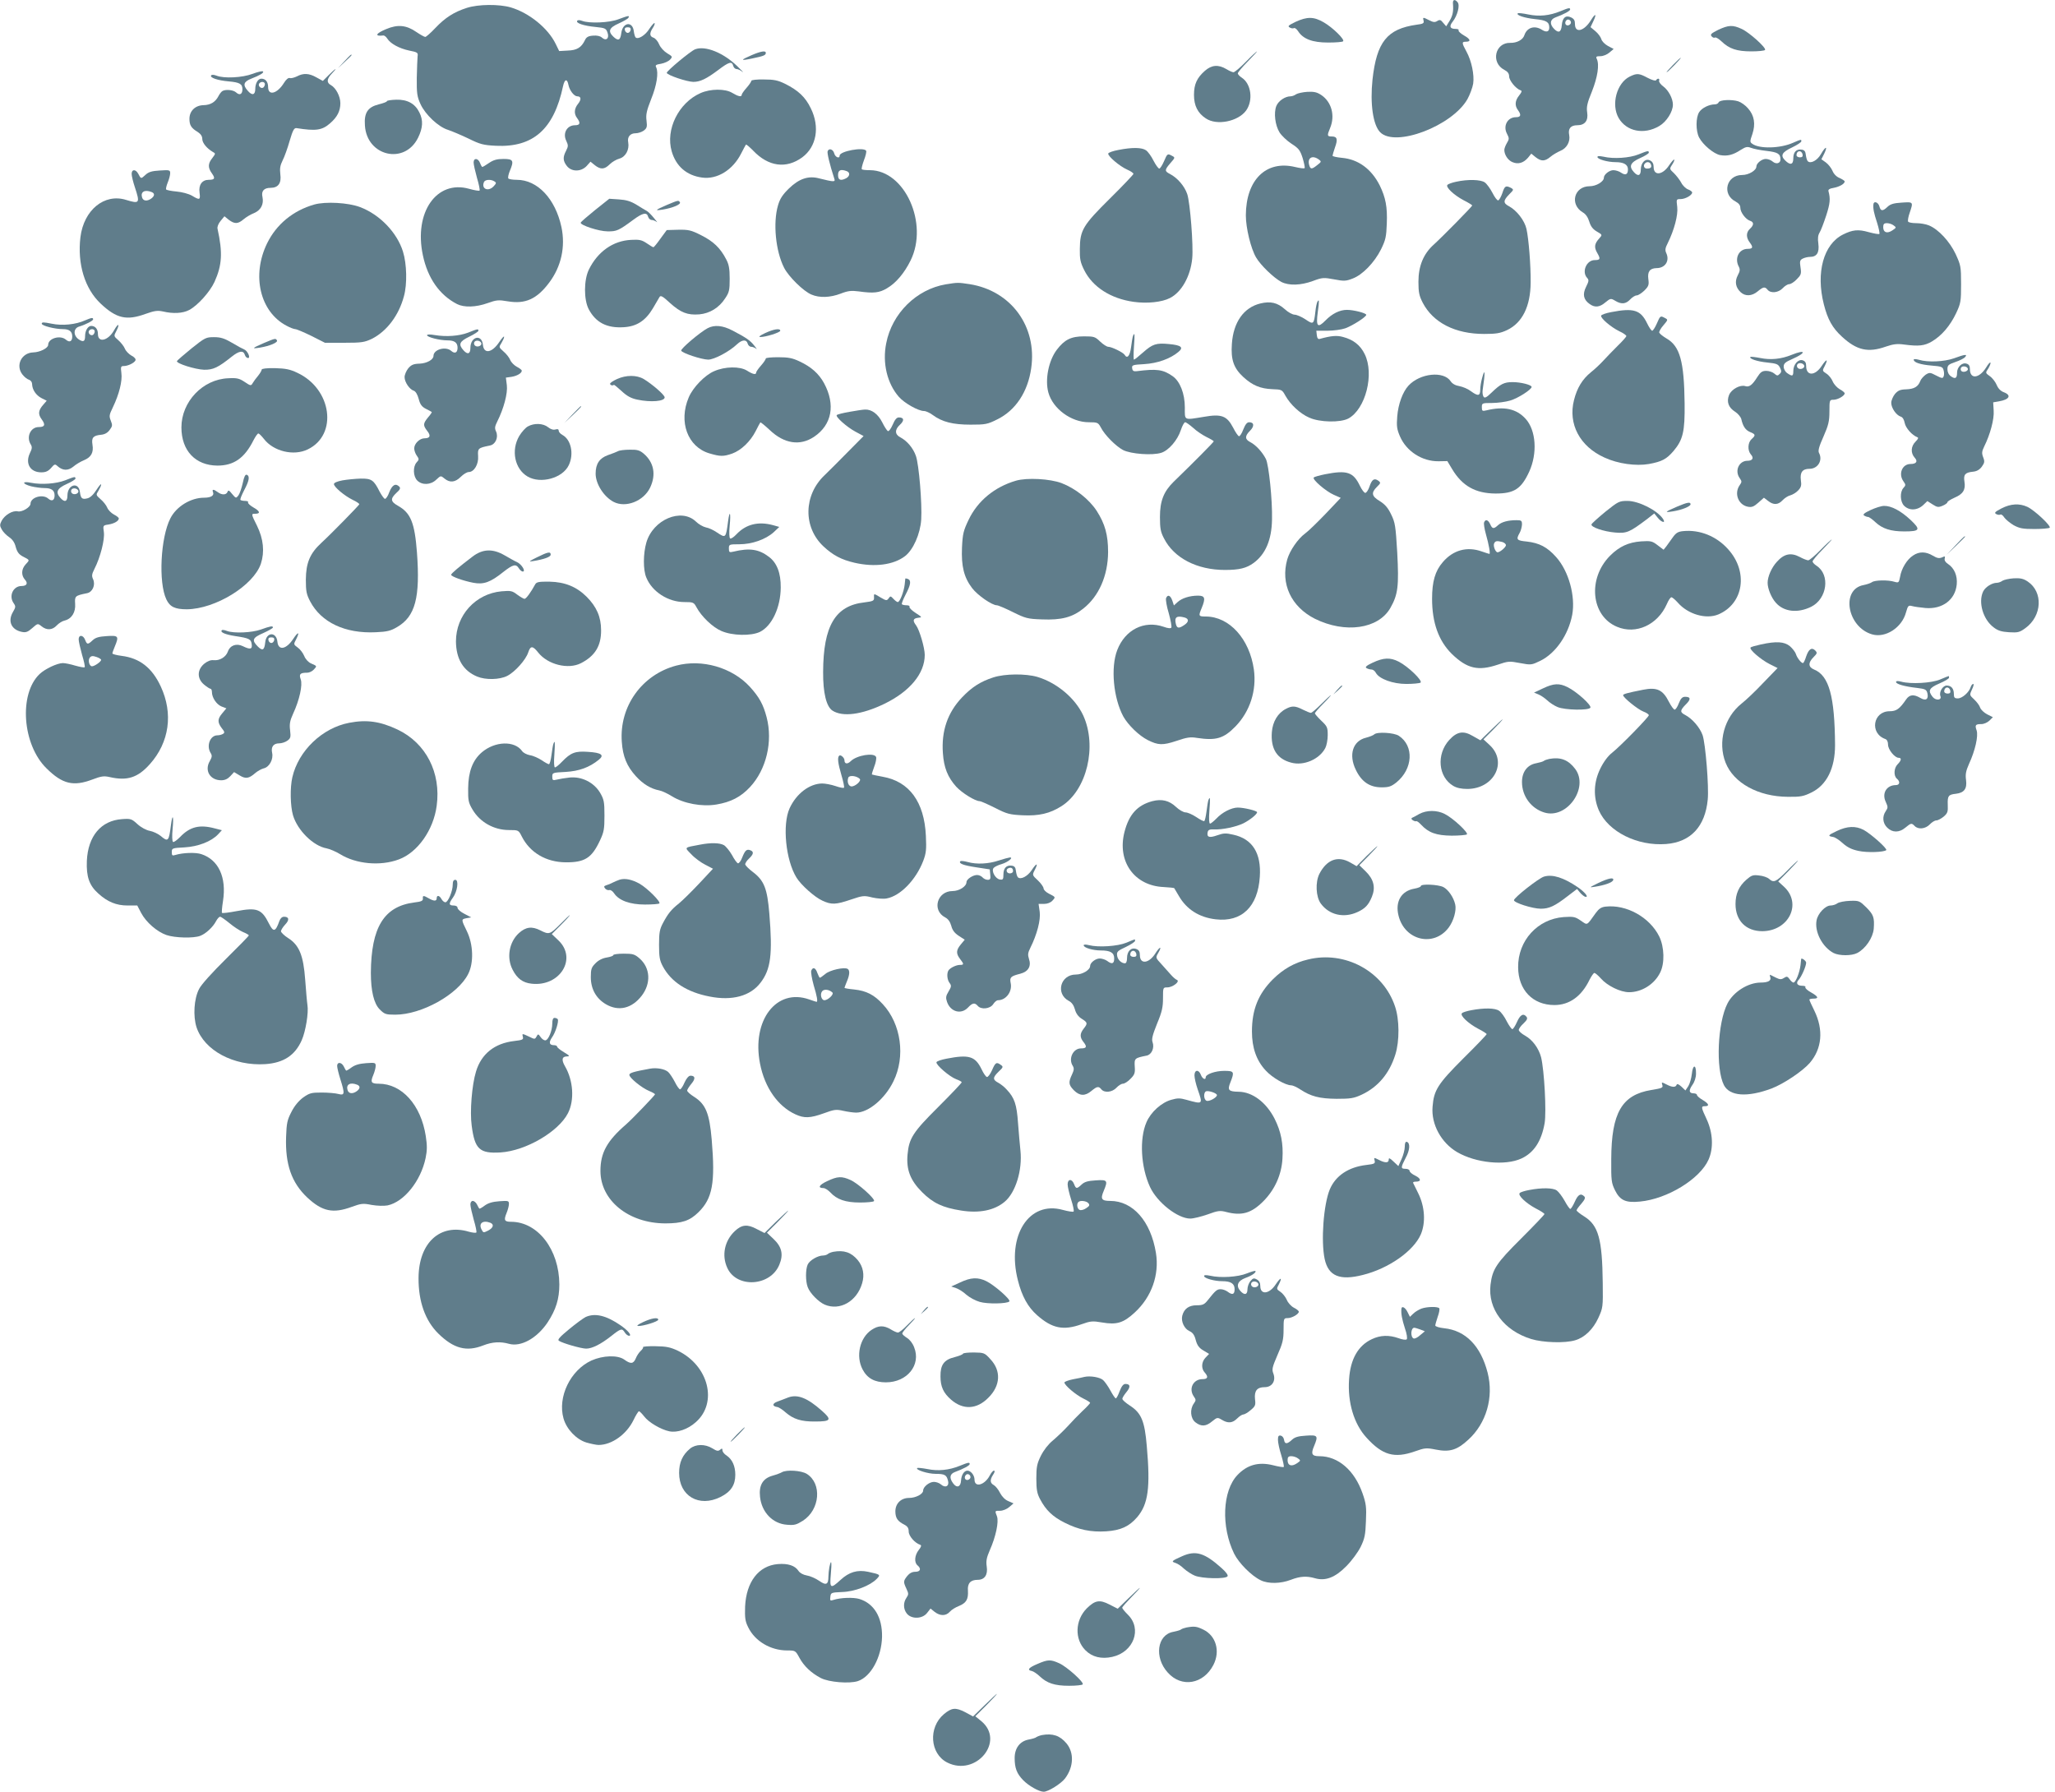 <?xml version="1.0" standalone="no"?>
<!DOCTYPE svg PUBLIC "-//W3C//DTD SVG 20010904//EN"
 "http://www.w3.org/TR/2001/REC-SVG-20010904/DTD/svg10.dtd">
<svg version="1.0" xmlns="http://www.w3.org/2000/svg"
 width="1280pt" height="1116pt" viewBox="0 0 1280 1116"
 preserveAspectRatio="xMidYMid meet">
<g transform="translate(0,1116) scale(0.1,-0.1)"
fill="#607d8b" stroke="none">
<path d="M9050 11138 c4 -49 -1 -74 -21 -108 l-21 -34 -19 22 c-15 19 -21 21
-37 11 -14 -9 -25 -8 -50 5 -39 20 -41 20 -35 -3 4 -16 -3 -20 -44 -25 -183
-26 -248 -107 -274 -341 -16 -151 3 -284 48 -329 95 -95 447 39 543 206 16 29
32 73 36 97 8 54 -10 142 -42 200 -29 53 -30 61 -5 61 35 0 31 16 -10 39 -21
12 -37 27 -34 32 4 5 -5 9 -19 9 -35 0 -41 16 -17 46 29 37 46 101 30 120 -17
21 -31 17 -29 -8z"/>
<path d="M2908 11111 c-81 -26 -135 -61 -196 -125 -29 -31 -58 -56 -63 -56 -6
0 -31 14 -56 31 -62 43 -116 48 -187 18 -66 -27 -75 -47 -19 -40 7 1 18 -8 25
-19 20 -32 75 -62 137 -75 51 -10 56 -13 52 -36 -1 -13 -4 -73 -5 -134 -1 -96
2 -117 23 -163 30 -66 112 -143 172 -161 24 -8 81 -32 127 -54 73 -36 92 -41
171 -45 232 -11 361 103 418 371 10 46 26 49 34 7 7 -34 35 -70 55 -70 24 0
26 -20 5 -46 -25 -31 -27 -63 -6 -90 22 -30 18 -44 -13 -44 -51 0 -78 -50 -55
-97 13 -28 13 -34 -1 -62 -21 -40 -20 -63 5 -95 29 -37 88 -37 123 0 l24 27
27 -22 c36 -28 60 -27 92 5 15 15 42 31 61 36 39 11 63 56 55 101 -7 34 12 57
46 57 15 0 37 7 50 16 20 15 23 23 18 63 -5 37 1 63 29 134 35 86 47 165 31
198 -7 13 -1 17 31 22 21 4 46 15 56 26 16 18 15 19 -18 39 -20 12 -42 36 -50
55 -8 20 -24 38 -35 42 -25 8 -27 27 -5 61 9 13 14 27 11 30 -3 3 -17 -13 -32
-35 -25 -41 -71 -69 -86 -54 -4 4 -9 21 -11 37 -7 66 -69 58 -78 -9 -6 -46
-18 -52 -48 -25 -37 35 -29 57 32 84 29 13 57 29 60 35 10 16 -1 14 -62 -9
-57 -22 -181 -27 -226 -10 -16 6 -27 6 -31 0 -9 -14 41 -31 115 -38 59 -6 65
-9 74 -35 13 -36 -9 -55 -35 -31 -11 10 -31 14 -55 12 -30 -2 -42 -9 -51 -29
-22 -45 -49 -62 -107 -64 l-53 -3 -22 45 c-48 98 -165 193 -280 227 -73 21
-201 20 -273 -3z m1020 -138 c-2 -10 -10 -18 -18 -18 -8 0 -16 8 -18 18 -2 12
3 17 18 17 15 0 20 -5 18 -17z"/>
<path d="M9719 11090 c-69 -28 -132 -34 -200 -20 -33 7 -62 10 -65 7 -12 -11
40 -29 107 -36 71 -7 89 -18 89 -53 0 -26 -18 -31 -45 -14 -46 30 -94 15 -110
-33 -9 -29 -47 -49 -88 -48 -95 3 -123 -124 -37 -168 21 -11 30 -23 30 -41 0
-25 41 -76 70 -86 11 -3 10 -10 -8 -33 -26 -32 -28 -63 -7 -91 22 -30 18 -44
-13 -44 -52 0 -81 -54 -56 -102 15 -29 15 -34 0 -59 -9 -15 -16 -34 -16 -43 0
-30 23 -65 51 -76 35 -15 68 -5 96 27 l21 26 27 -22 c35 -27 57 -27 92 2 15
13 43 29 61 37 41 16 64 58 56 99 -8 40 9 61 51 61 47 0 69 29 61 80 -5 34 0
58 30 131 35 89 47 166 30 202 -7 14 -3 17 22 17 18 0 42 10 57 23 l26 22 -36
19 c-20 11 -38 30 -41 43 -4 13 -20 35 -37 49 l-30 25 17 36 c23 48 14 53 -14
8 -43 -70 -100 -84 -100 -25 0 23 -6 33 -25 42 -33 15 -53 -2 -57 -49 -4 -44
-20 -51 -47 -24 -30 30 -27 59 6 72 54 20 93 41 93 50 0 12 -8 11 -61 -11z
m66 -71 c0 -7 -8 -15 -17 -17 -18 -3 -25 18 -11 32 10 10 28 1 28 -15z"/>
<path d="M8070 11024 c-45 -22 -51 -27 -37 -35 9 -6 21 -7 27 -4 5 3 17 -6 26
-20 31 -48 89 -70 186 -70 47 0 90 3 94 8 11 11 -64 85 -121 118 -62 36 -103
36 -175 3z"/>
<path d="M10702 10974 c-43 -21 -51 -29 -41 -40 6 -8 16 -11 21 -8 5 4 24 -8
41 -24 48 -46 95 -62 186 -62 44 0 82 4 85 9 9 13 -99 110 -146 131 -56 26
-82 24 -146 -6z"/>
<path d="M4330 10853 c-29 -11 -180 -137 -177 -147 5 -15 125 -55 165 -56 43
0 81 18 157 75 66 50 84 55 92 25 3 -11 12 -20 21 -20 8 0 25 -8 36 -17 12 -9
-3 7 -32 35 -87 84 -199 129 -262 105z"/>
<path d="M4683 10817 c-74 -32 -73 -37 3 -21 72 15 84 20 84 35 0 15 -31 10
-87 -14z"/>
<path d="M7760 10775 c-35 -36 -70 -65 -77 -65 -7 0 -27 9 -45 20 -49 29 -91
26 -133 -11 -50 -44 -68 -84 -68 -150 0 -67 23 -113 73 -146 68 -47 202 -20
252 49 45 64 31 166 -27 204 -14 9 -25 21 -25 27 0 6 28 40 62 74 34 35 60 63
57 63 -2 0 -34 -29 -69 -65z"/>
<path d="M2145 10778 l-40 -43 43 40 c23 21 42 40 42 42 0 8 -9 0 -45 -39z"/>
<path d="M10420 10755 c-24 -25 -42 -45 -39 -45 3 0 25 20 49 45 24 25 42 45
39 45 -3 0 -25 -20 -49 -45z"/>
<path d="M2048 10693 l-37 -37 -40 22 c-46 26 -81 28 -122 6 -17 -8 -37 -13
-44 -10 -9 3 -23 -9 -36 -30 -42 -68 -99 -83 -99 -26 0 32 -16 52 -42 52 -21
0 -38 -29 -38 -64 0 -38 -20 -43 -47 -11 -32 36 -26 56 22 75 54 21 81 37 73
45 -4 4 -33 -3 -65 -15 -64 -24 -178 -30 -225 -11 -17 6 -29 7 -33 1 -9 -14
41 -31 110 -37 68 -6 85 -16 85 -49 0 -31 -17 -40 -39 -20 -18 17 -68 21 -87
8 -6 -4 -17 -18 -24 -32 -19 -36 -49 -54 -92 -55 -52 -1 -88 -36 -88 -85 0
-40 11 -58 53 -83 18 -12 27 -26 27 -43 0 -24 28 -58 65 -80 19 -10 18 -11 -3
-39 -27 -34 -28 -59 -2 -95 22 -31 18 -40 -20 -40 -41 0 -64 -31 -57 -80 6
-46 1 -48 -47 -19 -21 12 -62 23 -96 26 -33 3 -63 9 -65 13 -3 4 2 24 10 44 8
19 15 45 15 57 0 20 -4 21 -65 17 -50 -3 -70 -9 -90 -28 -27 -25 -27 -25 -44
8 -16 29 -41 29 -41 -1 0 -13 9 -50 20 -83 33 -100 30 -105 -55 -79 -135 42
-263 -63 -284 -232 -20 -166 27 -322 127 -415 98 -92 161 -106 279 -63 56 20
75 22 108 15 63 -15 123 -12 163 9 52 27 129 112 158 175 47 104 52 181 19
331 -3 12 5 32 19 49 l24 29 27 -22 c36 -27 57 -27 92 3 15 13 45 31 66 39 42
18 61 55 52 99 -9 38 9 58 50 58 48 0 69 29 61 85 -4 35 -1 55 14 85 11 21 31
76 44 122 20 68 28 82 43 80 120 -19 159 -14 209 30 45 39 64 77 64 125 0 43
-28 96 -59 113 -28 15 -26 38 6 72 40 41 24 34 -19 -9z m-398 -57 c0 -8 -5
-18 -11 -22 -14 -8 -33 11 -25 25 10 16 36 13 36 -3z m-706 -672 c21 -8 20
-24 -1 -40 -26 -19 -51 -17 -58 6 -11 35 16 51 59 34z"/>
<path d="M10151 10683 c-81 -40 -117 -174 -69 -258 49 -84 158 -106 253 -50
45 26 85 89 85 133 0 38 -27 89 -59 113 -18 13 -29 29 -27 36 6 15 -10 18 -19
3 -3 -5 -25 1 -52 15 -54 29 -67 30 -112 8z"/>
<path d="M4680 10657 c0 -5 -13 -25 -30 -44 -16 -18 -30 -38 -30 -43 0 -16
-22 -11 -60 12 -43 26 -134 26 -197 -2 -136 -60 -219 -227 -179 -363 27 -93
93 -150 189 -163 94 -13 192 47 244 151 14 27 27 52 29 54 3 3 22 -14 45 -37
95 -100 206 -115 306 -42 89 66 111 189 53 306 -34 70 -78 111 -160 152 -45
22 -69 27 -132 27 -43 1 -78 -3 -78 -8z"/>
<path d="M8073 10573 c-9 -7 -25 -13 -35 -13 -33 0 -75 -28 -88 -60 -17 -42
-8 -120 20 -165 13 -20 46 -52 74 -70 45 -29 54 -40 70 -90 9 -31 15 -59 12
-62 -3 -4 -30 0 -60 7 -180 43 -305 -80 -306 -301 0 -79 31 -207 64 -263 29
-49 109 -126 157 -152 47 -24 121 -22 197 6 59 22 67 22 132 10 62 -12 74 -11
115 5 62 23 136 100 177 182 29 59 33 79 36 161 4 103 -7 161 -44 237 -52 103
-134 163 -236 172 -32 3 -58 9 -58 13 0 4 7 27 15 51 19 52 14 69 -20 69 -29
0 -30 5 -10 53 32 77 9 162 -55 205 -27 18 -45 22 -87 20 -29 -2 -60 -9 -70
-15z m141 -406 c18 -13 17 -15 -9 -35 -35 -28 -43 -28 -51 2 -11 44 21 61 60
33z"/>
<path d="M2410 10530 c0 -5 -23 -13 -51 -20 -68 -17 -92 -52 -86 -132 12 -191
247 -246 331 -76 30 61 33 109 8 158 -27 55 -75 81 -144 79 -32 -1 -58 -5 -58
-9z"/>
<path d="M10705 10523 c-2 -7 -13 -13 -23 -13 -36 0 -81 -22 -98 -48 -22 -33
-22 -117 -1 -158 24 -46 91 -102 131 -110 45 -8 81 1 128 32 32 20 41 22 65
13 15 -6 59 -15 97 -19 69 -8 86 -18 86 -53 0 -25 -27 -32 -49 -13 -10 9 -29
16 -43 16 -24 0 -58 -27 -58 -47 0 -24 -47 -53 -89 -53 -98 0 -128 -120 -41
-165 20 -11 30 -23 30 -39 0 -28 33 -72 60 -81 26 -8 25 -27 0 -50 -25 -23
-25 -55 0 -87 21 -28 18 -38 -14 -38 -55 0 -84 -59 -55 -112 8 -16 7 -27 -7
-53 -20 -38 -14 -75 18 -105 29 -27 70 -25 106 5 35 29 45 31 62 10 20 -24 68
-18 94 10 13 14 31 25 40 25 10 0 31 13 47 30 27 27 30 34 24 74 -6 38 -4 46
13 55 12 6 32 11 46 11 42 0 59 26 52 82 -5 34 -2 54 8 70 8 13 26 60 41 106
24 74 27 104 14 151 -3 10 7 17 33 21 36 7 68 25 68 40 0 4 -14 13 -31 21 -19
7 -37 25 -45 45 -7 17 -26 41 -41 52 l-28 20 18 36 c23 49 8 46 -21 -4 -22
-39 -64 -62 -82 -44 -5 5 -10 23 -12 39 -2 22 -9 31 -26 33 -33 5 -52 -15 -52
-54 0 -40 -19 -45 -51 -13 -31 31 -20 51 44 81 31 15 57 32 57 38 0 13 0 13
-51 -9 -80 -36 -210 -39 -254 -7 -16 11 -16 15 0 61 21 63 12 116 -27 160 -16
19 -43 38 -61 44 -42 13 -115 9 -122 -6z m523 -326 c2 -12 -3 -17 -17 -17 -12
0 -21 6 -21 13 0 31 32 34 38 4z"/>
<path d="M6966 10226 c-33 -6 -61 -16 -63 -22 -5 -15 71 -80 119 -101 21 -9
38 -21 38 -26 0 -4 -65 -73 -145 -152 -169 -167 -188 -198 -189 -315 -1 -63 3
-84 27 -132 52 -105 165 -178 308 -198 85 -12 177 -2 227 24 72 37 127 135
138 246 8 79 -13 347 -31 401 -17 50 -61 101 -107 125 -35 18 -35 25 2 68 30
34 30 35 11 45 -29 16 -30 15 -51 -34 -11 -25 -24 -45 -29 -45 -6 0 -22 22
-36 49 -13 27 -35 57 -47 65 -26 18 -86 19 -172 2z"/>
<path d="M5155 10218 c-4 -11 13 -83 42 -172 7 -20 -3 -20 -95 3 -67 18 -125
-2 -188 -63 -40 -39 -56 -64 -68 -105 -32 -109 -15 -285 38 -389 28 -55 121
-147 171 -167 49 -21 115 -19 181 6 46 18 67 20 113 14 92 -13 128 -9 175 19
57 33 109 95 148 174 113 230 -36 561 -253 562 -25 0 -48 2 -51 6 -3 3 3 28
13 55 11 28 17 54 14 60 -16 25 -165 -3 -165 -30 0 -22 -28 -10 -34 14 -7 26
-33 34 -41 13z m119 -124 c22 -8 20 -31 -3 -44 -35 -18 -51 -12 -51 20 0 31
17 38 54 24z"/>
<path d="M10205 10198 c-54 -22 -155 -29 -217 -14 -26 5 -38 5 -38 -2 0 -14
64 -32 113 -32 51 0 77 -15 77 -45 0 -32 -15 -39 -42 -21 -12 9 -34 16 -49 16
-25 0 -59 -27 -59 -47 0 -24 -47 -53 -89 -53 -96 0 -126 -113 -42 -163 18 -10
32 -31 40 -57 9 -30 22 -47 47 -62 35 -20 35 -21 16 -42 -31 -34 -34 -56 -13
-92 21 -36 19 -44 -16 -44 -51 0 -82 -72 -48 -110 13 -14 12 -21 -6 -57 -23
-46 -16 -80 23 -107 32 -23 62 -20 98 11 31 25 33 26 60 10 39 -24 67 -21 94
8 13 14 31 25 40 25 10 0 31 14 48 30 27 27 30 36 25 72 -6 46 9 67 51 68 54
0 83 45 61 93 -9 19 -7 32 9 63 40 81 65 174 59 225 -6 48 -6 49 21 49 29 0
72 24 72 41 0 5 -11 14 -25 19 -14 5 -34 24 -43 42 -9 17 -30 44 -45 59 -28
26 -29 27 -12 53 10 15 16 29 13 32 -3 2 -17 -14 -32 -36 -40 -61 -96 -67 -96
-10 0 19 -7 33 -21 40 -29 16 -59 -12 -59 -57 0 -37 -17 -44 -43 -15 -33 36
-22 60 38 87 30 13 55 29 55 34 0 14 -5 13 -65 -11z m78 -62 c7 -18 -1 -26
-25 -26 -18 0 -25 20 -11 33 11 12 31 8 36 -7z"/>
<path d="M2950 10148 c0 -13 10 -56 21 -96 12 -40 19 -75 16 -79 -4 -3 -33 2
-65 11 -203 57 -345 -147 -288 -414 30 -143 104 -248 213 -304 44 -22 117 -20
190 6 56 20 68 21 127 11 108 -18 180 14 257 117 75 100 102 223 76 346 -38
176 -149 294 -278 294 -26 0 -50 4 -53 9 -3 5 1 25 9 45 28 66 22 76 -39 76
-40 0 -62 -6 -90 -25 -20 -14 -39 -25 -42 -25 -2 0 -9 11 -14 25 -12 31 -40
33 -40 3z m130 -118 c12 -7 12 -12 -4 -29 -33 -37 -79 -19 -62 24 6 17 43 20
66 5z"/>
<path d="M9070 10028 c-25 -5 -49 -14 -54 -19 -14 -13 38 -63 100 -96 30 -15
54 -30 54 -33 -1 -7 -186 -195 -239 -243 -65 -58 -96 -134 -96 -232 0 -67 5
-88 27 -131 65 -124 202 -194 382 -194 75 0 100 4 143 24 95 45 146 148 147
296 1 108 -12 271 -26 334 -12 53 -61 116 -110 142 -36 19 -35 35 2 73 29 29
30 30 11 41 -32 16 -39 12 -53 -32 -8 -23 -19 -43 -26 -46 -6 -2 -22 19 -36
47 -14 27 -36 57 -48 65 -25 18 -106 20 -178 4z"/>
<path d="M3707 9852 c-48 -39 -89 -74 -90 -79 -4 -15 113 -54 167 -54 57 -1
70 5 162 73 57 42 83 48 91 18 3 -11 13 -20 22 -20 9 0 23 -6 31 -12 8 -7 1 3
-16 23 -16 20 -36 40 -45 45 -9 5 -38 22 -65 39 -36 22 -64 30 -109 33 l-60 4
-88 -70z"/>
<path d="M4155 9884 c-76 -33 -81 -38 -25 -29 60 10 113 32 105 45 -8 14 -11
13 -80 -16z"/>
<path d="M1957 9886 c-132 -38 -235 -123 -293 -241 -98 -200 -45 -427 121
-514 22 -12 46 -21 54 -21 8 0 53 -19 100 -42 l85 -43 121 0 c107 0 125 3 170
24 94 47 169 146 201 266 21 75 18 201 -6 278 -37 119 -145 231 -267 277 -73
28 -216 36 -286 16z"/>
<path d="M11669 9888 c-3 -27 3 -55 23 -116 11 -35 17 -66 14 -69 -3 -3 -33 2
-66 11 -66 19 -101 15 -161 -15 -121 -61 -169 -237 -119 -434 24 -95 54 -148
113 -202 92 -85 163 -101 273 -62 47 16 71 19 114 13 91 -12 127 -8 173 19 61
36 114 98 151 176 29 62 31 73 31 181 0 110 -2 118 -34 188 -37 78 -106 153
-166 178 -19 8 -54 14 -79 14 -25 0 -48 4 -51 10 -3 5 1 30 10 55 23 68 23 68
-50 63 -49 -3 -70 -9 -88 -26 -30 -29 -43 -28 -51 3 -7 26 -35 35 -37 13z
m126 -132 c18 -13 17 -14 -8 -31 -33 -22 -57 -13 -57 20 0 19 5 25 23 25 13 0
32 -6 42 -14z"/>
<path d="M4114 9674 c-21 -30 -41 -54 -44 -54 -3 0 -22 11 -42 25 -30 20 -45
24 -96 21 -113 -5 -209 -73 -264 -185 -32 -65 -32 -188 -1 -247 44 -83 113
-119 219 -112 81 5 135 41 181 118 18 30 36 62 41 70 7 12 20 5 65 -37 67 -60
109 -77 183 -71 65 6 123 41 161 100 25 37 28 51 28 122 0 64 -5 90 -23 123
-36 69 -79 110 -155 148 -63 32 -79 35 -142 34 l-72 -2 -39 -53z"/>
<path d="M5891 9389 c-183 -31 -335 -181 -371 -367 -25 -123 6 -251 79 -334
34 -39 121 -88 156 -88 12 0 36 -11 55 -25 58 -43 125 -60 235 -60 93 0 105 2
167 33 114 56 190 171 211 318 38 260 -125 483 -383 524 -73 11 -74 11 -149
-1z"/>
<path d="M8206 9281 c-4 -6 -10 -34 -13 -63 -9 -79 -12 -81 -62 -47 -24 16
-55 29 -67 29 -13 0 -41 15 -61 34 -46 41 -89 51 -152 36 -104 -25 -169 -117
-178 -252 -7 -98 11 -151 72 -207 56 -51 105 -72 180 -75 58 -2 61 -3 81 -40
32 -57 92 -112 148 -137 66 -30 194 -32 244 -6 108 58 164 278 102 402 -27 55
-70 89 -134 106 -38 11 -74 8 -146 -12 -10 -3 -16 5 -18 24 l-3 27 69 0 c38 0
88 7 111 15 45 16 131 71 131 84 0 11 -79 31 -120 31 -45 0 -92 -23 -134 -66
-49 -50 -60 -38 -48 52 10 70 9 84 -2 65z"/>
<path d="M10036 9216 c-33 -6 -61 -16 -63 -22 -5 -15 60 -71 113 -97 24 -11
44 -25 44 -30 0 -5 -24 -32 -53 -60 -29 -29 -69 -70 -89 -92 -20 -22 -55 -55
-78 -73 -54 -44 -87 -98 -106 -174 -38 -148 36 -289 190 -358 84 -39 196 -54
277 -40 81 15 109 30 153 81 59 70 71 121 69 296 -3 262 -29 357 -113 405 -22
13 -42 29 -45 36 -2 6 9 27 26 46 29 34 29 35 10 45 -29 16 -30 15 -51 -34
-11 -25 -24 -45 -29 -45 -5 0 -19 20 -31 45 -41 85 -84 98 -224 71z"/>
<path d="M531 9165 c-60 -27 -143 -35 -210 -21 -49 10 -61 10 -61 0 0 -13 81
-34 133 -34 39 0 57 -15 57 -46 0 -31 -17 -39 -39 -20 -35 31 -111 9 -111 -32
0 -20 -51 -46 -93 -47 -73 -2 -112 -81 -67 -138 11 -14 29 -29 40 -32 12 -4
20 -15 20 -28 1 -34 24 -69 59 -87 l32 -16 -20 -23 c-33 -37 -35 -60 -12 -92
26 -35 20 -49 -18 -49 -51 0 -79 -62 -49 -109 9 -15 8 -26 -6 -54 -30 -64 2
-119 71 -119 28 0 43 7 61 27 21 25 25 26 40 12 32 -29 66 -30 98 -4 16 14 46
32 66 40 46 19 62 48 54 97 -7 44 4 57 53 62 23 2 41 12 54 30 18 24 18 30 7
58 -11 28 -10 36 13 83 39 81 60 164 53 214 -5 38 -3 43 14 43 27 0 68 20 74
36 3 8 -7 20 -25 29 -16 9 -35 28 -41 43 -6 15 -25 39 -41 53 -29 25 -29 26
-12 58 24 47 11 50 -15 3 -37 -65 -100 -79 -100 -23 0 31 -16 51 -42 51 -20 0
-38 -29 -38 -63 0 -31 -9 -38 -31 -26 -43 22 -46 73 -6 85 40 12 87 36 87 45
0 12 -9 11 -49 -6z m59 -69 c0 -8 -5 -18 -11 -22 -14 -8 -33 11 -25 25 10 16
36 13 36 -3z"/>
<path d="M4408 9116 c-46 -24 -169 -128 -165 -140 5 -15 125 -55 168 -56 37 0
132 50 180 96 31 29 59 31 66 4 3 -11 13 -20 22 -20 9 0 23 -6 31 -12 7 -7 3
1 -11 18 -25 33 -51 51 -138 96 -59 31 -111 36 -153 14z"/>
<path d="M2915 9088 c-55 -21 -135 -27 -207 -15 -29 5 -48 5 -48 -1 0 -12 78
-32 127 -32 44 0 63 -14 63 -46 0 -31 -17 -39 -39 -20 -34 31 -111 10 -111
-31 0 -23 -41 -46 -86 -48 -38 -1 -52 -7 -71 -29 -12 -15 -23 -40 -23 -55 0
-31 31 -77 58 -85 11 -4 23 -24 30 -51 9 -34 19 -48 44 -61 18 -9 35 -18 37
-20 2 -2 -8 -17 -23 -34 -31 -38 -32 -49 -5 -84 24 -30 18 -46 -17 -46 -30 0
-64 -33 -64 -63 0 -12 7 -33 16 -45 15 -21 15 -25 -1 -42 -24 -27 -22 -87 4
-113 30 -30 84 -28 118 5 28 26 28 27 52 7 33 -27 66 -24 101 11 17 17 39 30
50 30 33 0 62 49 58 99 -3 48 -1 51 73 66 35 6 55 51 39 87 -10 21 -8 32 8 64
40 80 65 174 59 224 l-6 48 36 5 c35 6 63 23 63 38 0 5 -14 16 -30 24 -17 9
-36 28 -42 43 -6 15 -25 39 -42 53 -29 26 -29 27 -13 52 9 15 17 32 17 39 0 7
-13 -7 -30 -32 -45 -68 -96 -77 -102 -18 -7 70 -78 52 -78 -19 0 -37 -17 -44
-43 -15 -33 37 -26 55 36 85 31 15 57 32 57 37 0 13 -5 12 -65 -12z m83 -65
c5 -17 -26 -29 -40 -15 -6 6 -7 15 -3 22 9 14 37 9 43 -7z"/>
<path d="M4765 9085 c-32 -15 -43 -24 -29 -24 31 -1 124 28 124 39 0 17 -42
10 -95 -15z"/>
<path d="M7057 9067 c-3 -8 -8 -39 -12 -70 -7 -54 -24 -74 -40 -47 -9 15 -81
50 -102 50 -9 0 -32 15 -51 33 -31 30 -38 32 -100 32 -80 0 -121 -20 -169 -83
-52 -68 -75 -187 -53 -267 28 -101 142 -185 252 -185 54 0 58 -2 74 -31 24
-48 94 -118 139 -142 49 -25 184 -35 239 -17 46 15 101 79 121 141 9 27 21 49
27 49 6 0 28 -16 50 -35 21 -20 59 -45 83 -57 25 -12 45 -24 45 -27 0 -5 -126
-132 -250 -252 -62 -61 -85 -120 -85 -219 0 -71 4 -93 25 -133 62 -123 206
-197 380 -197 89 0 134 11 179 44 74 55 112 144 114 270 3 122 -20 340 -38
377 -22 43 -62 87 -97 105 -35 18 -35 38 -2 71 28 28 26 53 -5 53 -14 0 -24
-13 -37 -45 -9 -25 -22 -44 -27 -42 -6 2 -22 25 -36 53 -39 74 -72 87 -181 68
-129 -21 -120 -25 -120 59 0 85 -30 162 -76 194 -60 42 -99 47 -224 31 -19 -2
-26 2 -28 18 -3 20 2 22 75 26 82 5 162 33 213 76 34 28 18 42 -58 49 -81 8
-103 0 -162 -52 -28 -25 -53 -45 -57 -45 -3 0 -3 36 0 80 6 78 5 94 -6 67z"/>
<path d="M1193 8990 c-48 -39 -89 -75 -91 -79 -5 -15 114 -52 169 -54 57 -1
88 14 173 82 45 36 72 40 81 11 3 -11 12 -20 20 -20 18 0 -4 47 -25 54 -8 3
-42 21 -75 41 -48 28 -71 35 -112 35 -50 0 -56 -3 -140 -70z"/>
<path d="M1645 9024 c-76 -33 -81 -38 -25 -29 60 10 113 32 105 45 -8 14 -11
13 -80 -16z"/>
<path d="M11160 8950 c-66 -27 -131 -33 -195 -20 -31 6 -59 9 -62 7 -11 -11
43 -29 105 -35 58 -6 68 -10 79 -32 10 -20 10 -28 -2 -39 -12 -13 -17 -12 -33
2 -10 9 -33 17 -50 17 -26 0 -36 -7 -56 -38 -31 -50 -51 -65 -75 -57 -32 10
-86 -19 -101 -55 -17 -42 -4 -79 38 -105 17 -11 34 -31 38 -45 10 -45 26 -69
55 -81 34 -14 36 -20 9 -44 -24 -22 -26 -71 -4 -96 20 -22 10 -39 -22 -39 -52
0 -81 -62 -48 -108 14 -20 14 -24 0 -44 -36 -51 -9 -122 50 -134 25 -5 38 0
66 25 l35 31 26 -20 c34 -27 63 -25 90 4 13 14 35 28 49 31 14 4 36 17 48 30
19 20 22 32 17 65 -6 48 10 70 54 70 52 0 84 53 59 99 -7 13 0 40 28 102 31
71 37 95 37 157 0 70 1 72 25 72 27 0 70 25 70 40 0 5 -13 16 -30 25 -16 9
-36 30 -44 48 -7 18 -25 41 -40 50 -26 17 -26 18 -10 48 23 46 11 45 -19 0
-42 -64 -97 -64 -97 0 0 20 -6 30 -22 35 -28 8 -58 -26 -58 -67 0 -33 -6 -35
-38 -13 -12 8 -22 26 -22 40 0 20 10 29 54 48 89 39 85 62 -4 26z m78 -67 c5
-17 -26 -29 -40 -15 -6 6 -7 15 -3 22 9 14 37 9 43 -7z"/>
<path d="M12170 8928 c-60 -21 -162 -26 -217 -9 -19 5 -33 6 -33 1 0 -18 42
-31 111 -37 62 -5 70 -8 75 -29 4 -13 4 -31 0 -39 -5 -13 -11 -12 -46 6 -38
20 -42 20 -66 5 -13 -10 -29 -27 -33 -39 -14 -36 -38 -50 -88 -52 -37 -1 -51
-7 -70 -29 -12 -15 -23 -40 -23 -55 0 -32 31 -77 59 -86 12 -3 21 -19 25 -40
6 -31 46 -76 78 -88 9 -3 6 -11 -9 -26 -31 -30 -34 -72 -6 -103 20 -22 9 -38
-27 -38 -52 0 -77 -62 -44 -108 15 -21 15 -25 0 -41 -23 -25 -21 -86 4 -111
32 -32 83 -30 120 5 l25 24 33 -21 c28 -18 36 -19 62 -8 17 7 30 17 30 22 0 5
20 17 44 28 54 23 70 50 62 100 -7 44 4 57 53 62 23 2 41 12 55 31 17 24 19
32 9 58 -10 26 -9 37 6 68 37 74 63 170 59 223 l-3 52 35 6 c66 11 81 38 31
57 -19 7 -35 23 -44 45 -8 19 -27 44 -43 55 -28 20 -28 21 -10 47 9 15 16 32
14 37 -2 5 -14 -8 -27 -30 -43 -69 -101 -75 -101 -10 0 19 -6 30 -21 34 -28 9
-59 -21 -59 -56 0 -35 -11 -42 -38 -23 -14 10 -22 26 -22 44 0 25 6 30 49 45
27 9 55 23 61 31 17 19 0 18 -70 -8z m87 -64 c5 -15 -28 -27 -40 -15 -5 5 -6
14 -2 21 8 13 37 9 42 -6z"/>
<path d="M4770 8927 c0 -5 -13 -25 -30 -44 -16 -18 -30 -38 -30 -43 0 -16 -20
-12 -58 12 -44 27 -136 26 -204 -4 -57 -24 -132 -101 -158 -163 -65 -152 -7
-309 129 -349 68 -20 87 -20 142 -1 55 20 113 75 146 140 14 28 27 52 29 54 2
2 28 -19 58 -47 90 -86 189 -101 276 -43 112 75 135 200 63 334 -33 60 -80
102 -153 136 -44 21 -70 26 -132 26 -43 0 -78 -3 -78 -8z"/>
<path d="M1630 8858 c0 -6 -10 -23 -22 -38 -13 -15 -28 -36 -34 -46 -10 -18
-13 -18 -50 7 -33 22 -48 26 -102 23 -159 -6 -292 -146 -292 -306 0 -145 87
-237 224 -238 102 0 169 46 225 158 12 23 25 42 30 42 5 0 20 -15 35 -34 59
-77 185 -108 273 -65 189 91 150 377 -65 477 -46 22 -73 27 -139 29 -51 1 -83
-3 -83 -9z"/>
<path d="M9231 8803 c-6 -21 -11 -53 -11 -70 0 -40 -14 -42 -59 -9 -18 14 -50
27 -71 31 -25 4 -44 15 -54 30 -43 66 -191 51 -263 -27 -36 -39 -64 -115 -70
-192 -5 -60 -2 -80 17 -124 40 -93 138 -156 240 -155 l55 1 30 -50 c63 -105
145 -151 270 -152 116 0 160 28 210 136 52 114 43 257 -22 329 -57 63 -134 80
-245 53 -25 -6 -28 -4 -28 20 0 25 2 26 63 26 35 0 86 7 113 15 49 14 134 69
134 85 0 13 -68 30 -118 30 -53 0 -75 -11 -130 -64 -34 -33 -45 -38 -52 -26
-5 8 -7 26 -5 40 17 113 15 144 -4 73z"/>
<path d="M3843 8799 c-24 -11 -43 -24 -43 -29 0 -9 15 -14 24 -7 2 1 24 -17
48 -39 33 -31 59 -45 97 -53 84 -18 171 -11 171 14 0 15 -76 81 -130 114 -44
26 -110 26 -167 0z"/>
<path d="M3565 8578 l-50 -53 53 50 c48 46 57 55 49 55 -1 0 -25 -24 -52 -52z"/>
<path d="M5292 8595 c-41 -7 -76 -16 -80 -20 -10 -10 60 -73 115 -103 l52 -28
-98 -99 c-54 -55 -119 -120 -144 -144 -132 -124 -136 -325 -7 -445 58 -54 110
-82 192 -101 125 -29 243 -14 315 41 51 39 95 138 101 228 6 100 -14 342 -33
396 -17 49 -55 94 -97 116 -35 18 -36 48 -2 79 28 26 25 45 -7 45 -14 0 -25
-13 -39 -46 -11 -25 -24 -42 -30 -39 -6 4 -22 28 -35 55 -26 51 -66 81 -107
79 -13 0 -56 -7 -96 -14z"/>
<path d="M3288 8504 c-15 -8 -39 -35 -54 -60 -52 -89 -28 -205 52 -252 82 -48
219 -10 257 71 33 70 14 159 -40 188 -13 7 -23 19 -23 26 0 10 -7 12 -20 8
-13 -4 -30 1 -46 14 -31 25 -87 27 -126 5z"/>
<path d="M3850 8350 c-8 -4 -37 -16 -64 -25 -52 -19 -76 -54 -76 -115 0 -64
51 -144 112 -176 75 -39 186 4 227 88 39 81 24 158 -39 212 -26 22 -41 26 -88
25 -31 0 -64 -4 -72 -9z"/>
<path d="M8253 8206 c-35 -7 -66 -16 -70 -20 -11 -12 75 -86 125 -108 l43 -19
-92 -97 c-51 -53 -109 -110 -130 -125 -45 -33 -95 -106 -111 -161 -43 -152 24
-295 172 -370 188 -93 395 -64 470 67 48 84 54 137 43 345 -10 167 -13 187
-38 238 -20 42 -39 63 -71 83 -50 30 -55 51 -18 88 25 24 25 27 9 39 -25 18
-40 8 -55 -37 -7 -21 -19 -39 -26 -39 -7 0 -22 20 -34 45 -41 85 -80 98 -217
71z"/>
<path d="M1512 8151 c-7 -31 -19 -66 -27 -77 -15 -19 -16 -18 -39 9 -19 24
-24 26 -29 13 -8 -20 -36 -20 -61 -1 -26 19 -37 19 -29 -1 8 -21 -13 -34 -56
-34 -83 0 -173 -55 -210 -129 -61 -119 -75 -399 -25 -504 22 -47 54 -62 128
-62 178 2 415 148 461 284 24 74 16 154 -24 236 -37 74 -37 75 -12 75 35 0 31
16 -10 39 -21 12 -37 27 -34 32 4 5 -5 9 -18 9 -13 0 -26 3 -29 6 -4 3 7 30
23 61 32 60 36 88 16 96 -9 3 -17 -12 -25 -52z"/>
<path d="M405 8168 c-55 -21 -146 -28 -212 -15 -58 12 -56 -7 1 -22 25 -6 62
-11 83 -11 44 0 63 -14 63 -46 0 -31 -17 -39 -39 -20 -34 31 -111 9 -111 -32
0 -21 -53 -53 -79 -47 -32 7 -81 -22 -101 -59 -12 -24 -12 -31 1 -54 8 -15 29
-36 45 -47 21 -14 35 -33 42 -62 9 -32 20 -46 44 -59 45 -23 44 -21 18 -49
-27 -29 -29 -68 -5 -95 21 -23 12 -40 -21 -40 -52 0 -81 -62 -49 -107 14 -20
13 -25 -5 -56 -33 -57 -9 -110 57 -123 24 -5 37 0 64 24 34 30 34 30 58 11 32
-26 67 -24 94 5 13 14 35 28 50 31 44 11 69 52 65 104 -3 48 -1 51 73 66 35 6
55 51 39 87 -10 21 -8 32 8 64 37 72 65 182 59 229 -6 42 -6 43 29 48 36 6 64
22 64 38 0 5 -14 16 -30 24 -17 9 -36 28 -42 43 -6 15 -25 39 -42 53 -29 26
-29 27 -13 52 9 15 17 32 17 39 0 7 -13 -8 -29 -33 -19 -30 -39 -49 -57 -53
-32 -8 -41 -1 -46 38 -7 68 -78 49 -78 -21 0 -37 -17 -44 -43 -15 -33 36 -22
60 38 87 30 13 55 29 55 34 0 14 -4 13 -65 -11z m83 -65 c5 -17 -26 -29 -40
-15 -6 6 -7 15 -3 22 9 14 37 9 43 -7z"/>
<path d="M2133 8168 c-32 -6 -53 -15 -53 -23 0 -18 64 -72 116 -98 24 -11 43
-24 42 -28 -4 -9 -174 -183 -235 -239 -73 -67 -97 -126 -98 -230 0 -73 4 -92
27 -136 69 -131 218 -201 408 -192 72 3 94 9 133 32 114 66 145 184 124 466
-14 184 -39 245 -117 289 -48 27 -50 44 -11 81 23 20 27 30 18 39 -23 23 -44
11 -62 -34 -9 -26 -22 -44 -28 -42 -6 2 -20 22 -32 44 -37 74 -51 83 -119 82
-34 -1 -85 -6 -113 -11z"/>
<path d="M6328 8166 c-133 -39 -238 -125 -295 -244 -32 -67 -37 -87 -41 -172
-5 -117 12 -186 63 -253 34 -45 124 -107 154 -107 8 0 53 -19 99 -42 79 -39
92 -43 182 -46 121 -5 189 13 257 67 98 77 154 206 155 352 0 107 -19 176 -71
257 -47 72 -133 140 -219 173 -72 27 -215 35 -284 15z"/>
<path d="M10000 7973 c-46 -38 -85 -73 -87 -79 -6 -17 76 -45 148 -51 72 -6
89 2 197 83 l46 36 21 -26 c25 -32 54 -37 32 -6 -37 53 -151 110 -220 110 -51
0 -57 -3 -137 -67z"/>
<path d="M10445 8004 c-76 -33 -81 -38 -25 -29 57 9 110 31 110 44 0 16 -19
13 -85 -15z"/>
<path d="M12466 7993 c-40 -21 -46 -27 -32 -35 9 -5 20 -6 26 -3 5 3 16 -5 24
-18 9 -13 35 -34 58 -48 37 -20 56 -24 130 -24 47 0 90 4 95 8 10 11 -93 108
-139 130 -50 23 -104 20 -162 -10z"/>
<path d="M11651 7983 c-39 -18 -50 -28 -40 -34 8 -5 19 -9 25 -9 6 0 27 -15
46 -33 43 -40 95 -57 179 -57 99 0 104 11 39 72 -61 57 -120 88 -165 87 -16 0
-54 -12 -84 -26z"/>
<path d="M4535 7913 c-14 -106 -14 -106 -70 -69 -20 14 -50 28 -68 31 -18 4
-46 20 -63 37 -91 86 -266 12 -308 -131 -20 -69 -21 -171 0 -219 36 -88 136
-152 237 -152 55 0 59 -2 75 -32 31 -58 101 -125 155 -148 68 -30 185 -32 240
-6 75 37 129 152 130 276 1 91 -24 155 -74 192 -63 48 -121 56 -221 32 -25 -6
-28 -4 -28 20 0 25 2 26 65 26 79 0 164 30 214 75 l35 33 -39 11 c-92 25 -169
6 -229 -58 -16 -17 -33 -28 -38 -25 -6 4 -7 37 -3 80 8 81 0 102 -10 27z"/>
<path d="M9244 7906 c-3 -7 2 -40 11 -72 19 -67 29 -124 22 -124 -2 0 -24 7
-47 15 -92 33 -179 9 -243 -66 -48 -55 -67 -121 -67 -229 0 -149 41 -262 123
-343 95 -92 164 -108 286 -67 65 22 72 23 139 10 69 -13 72 -12 126 14 96 47
175 162 199 287 21 116 -22 272 -100 359 -56 63 -105 88 -183 97 -63 6 -68 12
-45 53 8 14 14 37 15 53 0 24 -4 27 -34 27 -53 0 -93 -11 -115 -31 -27 -25
-36 -24 -49 6 -13 28 -30 33 -38 11z m114 -122 c12 -4 22 -12 22 -20 0 -12
-37 -44 -52 -44 -13 0 -28 38 -22 54 7 17 17 19 52 10z"/>
<path d="M10485 7852 c-32 -3 -45 -10 -65 -38 -14 -19 -32 -45 -41 -57 l-17
-21 -37 28 c-34 26 -42 28 -104 24 -78 -6 -135 -32 -192 -89 -142 -142 -119
-376 43 -443 118 -50 253 12 310 141 10 24 23 43 29 43 5 0 23 -15 40 -34 63
-72 175 -105 252 -73 158 67 188 266 61 406 -72 81 -176 123 -279 113z"/>
<path d="M12180 7763 l-55 -58 58 55 c31 30 57 56 57 57 0 8 -10 -1 -60 -54z"/>
<path d="M11340 7735 c-35 -36 -70 -65 -77 -65 -7 0 -31 9 -53 21 -55 29 -98
20 -143 -31 -32 -35 -57 -91 -57 -130 0 -36 23 -93 51 -124 50 -57 136 -67
221 -25 99 50 119 199 33 255 -14 9 -25 21 -25 27 0 6 28 40 62 74 34 35 60
63 57 63 -2 0 -34 -29 -69 -65z"/>
<path d="M2943 7693 c-84 -64 -133 -105 -133 -113 0 -11 76 -38 139 -50 64
-12 106 3 188 69 59 46 77 50 95 21 7 -11 18 -20 24 -20 21 0 -7 46 -36 59
-14 6 -47 25 -75 41 -75 44 -138 42 -202 -7z"/>
<path d="M3345 7689 c-51 -25 -55 -29 -26 -24 69 11 111 26 111 40 0 21 -16
18 -85 -16z"/>
<path d="M11916 7700 c-38 -24 -73 -82 -81 -133 -7 -36 -9 -38 -34 -31 -40 13
-124 11 -141 -2 -8 -6 -32 -14 -52 -18 -143 -26 -103 -261 52 -307 84 -25 187
42 212 137 12 42 15 45 38 39 14 -4 51 -9 83 -12 105 -9 186 51 195 147 5 54
-15 101 -54 127 -16 10 -24 23 -21 34 4 15 1 16 -17 7 -18 -7 -30 -5 -57 11
-43 26 -85 27 -123 1z"/>
<path d="M5639 7557 c0 -1 -2 -18 -4 -38 -5 -44 -30 -109 -43 -109 -5 0 -17 9
-27 20 -17 18 -19 19 -30 3 -11 -15 -15 -15 -49 5 -45 27 -43 27 -42 0 1 -20
-5 -23 -60 -30 -181 -20 -256 -146 -257 -433 -1 -130 20 -216 58 -241 63 -41
182 -26 323 42 159 77 252 189 252 305 0 44 -33 156 -54 184 -23 30 -19 43 12
47 27 3 27 3 -16 31 -23 15 -40 32 -37 37 3 6 -5 10 -18 10 -13 0 -26 3 -29 6
-4 3 7 30 23 61 32 61 36 88 14 97 -8 3 -15 4 -16 3z"/>
<path d="M12473 7543 c-9 -7 -25 -13 -35 -13 -31 0 -73 -27 -86 -55 -31 -67 0
-173 65 -222 27 -21 49 -28 97 -31 55 -3 65 -1 102 26 104 76 111 225 14 290
-27 18 -45 22 -87 20 -29 -2 -60 -9 -70 -15z"/>
<path d="M3334 7521 c-27 -50 -57 -91 -67 -91 -5 0 -26 12 -45 26 -31 24 -40
26 -98 21 -162 -15 -284 -149 -284 -312 1 -109 45 -183 132 -219 53 -22 140
-20 187 4 48 24 116 100 131 146 14 43 28 43 62 0 60 -76 187 -107 266 -67 88
45 127 108 126 206 0 82 -28 146 -90 208 -62 62 -135 92 -230 94 -66 1 -82 -2
-90 -16z"/>
<path d="M7263 7434 c-3 -9 4 -52 17 -94 12 -43 19 -83 16 -89 -4 -6 -21 -5
-48 5 -121 42 -240 -18 -289 -145 -42 -109 -24 -299 38 -414 30 -53 97 -119
153 -147 64 -32 92 -33 177 -5 64 22 87 26 128 19 120 -18 167 -4 241 72 90
93 132 224 114 354 -27 191 -153 330 -300 330 -45 0 -46 3 -25 53 25 61 21 77
-23 77 -52 0 -101 -16 -127 -40 l-23 -21 -10 30 c-12 34 -29 40 -39 15z m115
-120 c29 -8 28 -28 -3 -48 -33 -22 -44 -20 -51 8 -10 42 5 53 54 40z"/>
<path d="M1625 7239 c-56 -20 -168 -25 -211 -9 -15 6 -29 8 -32 5 -13 -13 20
-27 84 -37 87 -13 98 -19 102 -52 4 -30 -10 -33 -55 -11 -40 20 -80 6 -94 -34
-12 -33 -50 -57 -89 -53 -18 2 -38 -6 -59 -23 -44 -38 -44 -92 0 -129 17 -14
35 -26 40 -26 5 0 9 -9 9 -20 0 -35 28 -77 59 -90 l31 -12 -25 -30 c-31 -36
-31 -57 -4 -93 18 -22 20 -29 8 -36 -8 -5 -23 -9 -35 -9 -45 0 -70 -65 -42
-110 10 -16 9 -25 -5 -50 -35 -59 1 -120 71 -120 22 0 40 8 56 25 l24 26 35
-21 c38 -23 58 -19 97 15 14 12 37 25 52 29 36 8 62 57 53 97 -8 37 8 59 44
59 15 0 37 7 50 16 21 15 23 22 18 65 -5 39 -1 60 18 102 41 88 61 182 48 216
-12 33 -3 41 41 41 13 0 31 9 41 20 20 22 21 21 -18 38 -16 7 -34 26 -42 46
-8 19 -26 43 -41 53 -26 19 -26 20 -9 52 24 48 12 48 -19 1 -43 -65 -92 -74
-98 -18 -6 65 -70 62 -76 -3 -5 -49 -17 -55 -46 -26 -40 40 -33 55 34 84 33
15 60 30 60 35 0 11 -17 8 -75 -13z m83 -66 c-2 -10 -10 -18 -18 -18 -8 0 -16
8 -18 18 -2 12 3 17 18 17 15 0 20 -5 18 -17z"/>
<path d="M490 7178 c0 -13 10 -56 21 -96 12 -40 20 -75 16 -78 -3 -3 -29 2
-58 10 -29 9 -64 16 -78 16 -36 -1 -110 -36 -144 -68 -131 -124 -108 -441 43
-588 99 -98 167 -114 286 -69 55 21 72 23 107 15 109 -25 175 -4 250 80 122
136 147 316 68 485 -54 116 -131 176 -244 190 -31 4 -57 11 -57 15 0 4 7 24
15 43 27 65 23 70 -50 65 -49 -3 -70 -9 -88 -26 -30 -28 -35 -28 -47 3 -12 31
-40 33 -40 3z m140 -128 c0 -11 -41 -40 -57 -40 -17 0 -27 39 -13 55 9 10 18
11 41 3 16 -5 29 -14 29 -18z"/>
<path d="M10968 7146 c-32 -7 -61 -15 -64 -19 -11 -11 63 -75 118 -103 l50
-25 -89 -92 c-48 -51 -109 -109 -135 -129 -108 -86 -150 -240 -100 -368 50
-127 204 -212 388 -213 80 -1 98 3 147 27 95 46 147 151 147 295 -2 303 -37
433 -131 471 -36 15 -38 42 -3 77 23 23 24 27 11 41 -22 22 -41 10 -57 -37 -7
-23 -16 -41 -20 -41 -11 0 -37 33 -44 57 -4 12 -21 34 -37 48 -35 29 -85 32
-181 11z"/>
<path d="M8551 7033 c-39 -18 -50 -28 -40 -34 8 -5 22 -9 31 -9 10 0 22 -9 28
-21 21 -38 106 -69 190 -69 41 0 81 4 88 8 16 11 -77 101 -136 131 -53 27 -94
25 -161 -6z"/>
<path d="M4211 7014 c-213 -57 -354 -254 -338 -474 6 -92 32 -154 89 -216 44
-48 92 -77 144 -87 17 -3 53 -20 80 -37 73 -45 186 -66 276 -51 90 15 152 47
209 108 102 109 144 284 104 436 -21 80 -46 125 -104 189 -111 121 -299 175
-460 132z"/>
<path d="M6188 6941 c-81 -26 -135 -61 -196 -125 -90 -95 -129 -209 -119 -347
6 -90 30 -150 83 -209 36 -39 118 -90 146 -90 7 0 50 -19 96 -42 74 -38 91
-42 171 -46 102 -5 171 11 243 57 158 100 223 373 135 565 -50 108 -165 204
-286 240 -73 21 -201 20 -273 -3z"/>
<path d="M12085 6928 c-54 -23 -182 -30 -242 -14 -23 6 -33 5 -33 -2 0 -13 53
-28 132 -37 50 -6 57 -10 63 -32 9 -38 -9 -51 -44 -30 -41 24 -67 21 -88 -9
-41 -60 -61 -74 -103 -74 -104 0 -126 -138 -27 -173 11 -4 17 -17 17 -35 0
-31 42 -82 66 -82 20 0 17 -17 -6 -40 -24 -24 -26 -72 -5 -90 22 -18 18 -40
-6 -40 -58 0 -89 -51 -63 -105 14 -31 14 -36 0 -57 -23 -33 -20 -75 9 -103 32
-32 75 -32 113 0 35 29 39 30 58 10 23 -23 67 -18 94 10 13 14 31 25 41 25 10
0 30 11 46 24 24 21 27 30 25 74 -2 55 4 63 51 68 51 6 70 31 63 85 -5 36 -1
57 18 100 39 84 59 175 48 209 -12 34 -8 40 30 40 15 0 38 10 50 22 l21 21
-36 18 c-19 10 -39 29 -43 41 -4 13 -20 35 -37 51 -30 28 -30 28 -14 63 9 18
13 34 8 34 -6 0 -12 -8 -16 -19 -10 -33 -53 -71 -80 -71 -21 0 -25 5 -25 28 0
33 -16 52 -45 52 -24 0 -48 -40 -39 -65 11 -26 -27 -31 -48 -6 -31 39 -23 56
42 84 33 14 60 30 60 36 0 6 -1 11 -2 10 -2 0 -25 -9 -53 -21z m63 -71 c2 -12
-3 -17 -17 -17 -12 0 -21 6 -21 13 0 31 32 34 38 4z"/>
<path d="M9610 6872 l-55 -26 27 -11 c15 -6 40 -23 55 -37 16 -15 45 -34 65
-42 45 -19 193 -22 204 -4 9 15 -85 100 -142 128 -52 26 -87 24 -154 -8z"/>
<path d="M8329 6863 l-24 -28 28 24 c15 14 27 26 27 28 0 8 -8 1 -31 -24z"/>
<path d="M10235 6864 c-101 -20 -125 -27 -125 -34 0 -15 92 -89 126 -102 19
-7 34 -17 34 -23 -1 -12 -172 -188 -228 -233 -26 -20 -53 -56 -74 -99 -42 -85
-45 -178 -9 -261 59 -133 240 -223 419 -209 153 12 243 109 259 277 8 80 -14
349 -32 401 -17 48 -64 102 -107 125 -35 18 -35 28 2 66 33 32 32 48 -4 48
-17 0 -27 -10 -39 -40 -8 -22 -20 -40 -26 -40 -6 0 -22 22 -36 49 -37 74 -74
92 -160 75z"/>
<path d="M8230 6775 c-30 -30 -59 -55 -65 -55 -6 0 -28 9 -50 20 -47 24 -67
25 -105 5 -51 -26 -83 -80 -88 -145 -8 -104 32 -167 120 -190 78 -22 177 21
213 91 8 15 15 51 15 80 0 48 -3 55 -40 90 -22 21 -40 42 -40 46 0 4 23 31 52
60 29 29 50 53 47 53 -2 0 -29 -25 -59 -55z"/>
<path d="M9288 6614 l-67 -65 -46 26 c-60 36 -100 29 -149 -25 -80 -89 -68
-229 26 -285 22 -13 51 -19 88 -19 166 1 251 167 140 272 l-40 37 62 62 c35
35 60 63 58 63 -3 0 -35 -30 -72 -66z"/>
<path d="M2175 6658 c-168 -32 -316 -174 -354 -339 -15 -65 -13 -178 4 -237
28 -94 126 -191 209 -206 20 -4 58 -20 84 -36 100 -62 251 -76 366 -33 117 43
216 183 236 334 28 207 -67 391 -244 475 -108 51 -192 63 -301 42z"/>
<path d="M8560 6586 c-6 -6 -29 -15 -52 -21 -82 -20 -109 -106 -63 -200 36
-75 87 -109 161 -109 44 0 59 5 91 30 104 84 112 228 16 291 -30 20 -136 26
-153 9z"/>
<path d="M3447 6527 c-3 -8 -8 -39 -12 -70 -4 -32 -11 -57 -16 -57 -4 0 -25
11 -45 25 -20 13 -52 28 -73 31 -20 4 -42 15 -49 26 -47 66 -169 62 -251 -8
-57 -49 -84 -120 -85 -224 -1 -76 2 -90 27 -132 46 -79 134 -128 227 -128 59
0 60 0 80 -40 51 -101 152 -160 273 -161 120 -1 163 27 214 136 25 53 28 72
28 155 0 86 -3 100 -27 142 -39 65 -115 103 -191 95 -28 -3 -64 -9 -79 -13
-25 -6 -28 -4 -28 19 0 24 2 25 83 29 84 5 148 28 207 76 36 29 16 44 -67 49
-80 6 -108 -5 -162 -61 -19 -20 -39 -36 -44 -36 -6 0 -8 32 -4 80 5 79 4 93
-6 67z"/>
<path d="M5227 6453 c-12 -11 -8 -46 14 -121 12 -40 19 -75 16 -78 -3 -4 -27
1 -53 10 -26 9 -64 16 -83 16 -79 -1 -161 -63 -203 -155 -46 -102 -24 -322 43
-431 28 -46 114 -123 162 -144 56 -26 83 -25 177 7 74 25 82 26 133 13 31 -7
71 -10 90 -6 86 16 183 117 228 235 18 48 20 71 16 156 -10 210 -103 338 -269
367 -34 6 -65 13 -67 14 -2 2 5 23 14 48 10 25 15 52 12 61 -12 29 -121 11
-158 -26 -20 -20 -39 -18 -39 5 0 17 -25 38 -33 29z m128 -144 c13 -13 -32
-51 -54 -47 -18 4 -26 31 -17 55 7 16 51 11 71 -8z"/>
<path d="M9650 6433 c-14 -3 -29 -8 -35 -13 -5 -4 -27 -10 -47 -14 -55 -10
-88 -54 -88 -117 0 -88 57 -165 140 -190 140 -42 278 154 192 271 -43 57 -91
76 -162 63z"/>
<path d="M7527 6177 c-3 -8 -8 -39 -12 -71 -4 -31 -10 -58 -14 -60 -4 -3 -26
9 -50 25 -24 16 -54 29 -67 29 -12 0 -39 15 -59 34 -42 40 -89 51 -147 36 -94
-25 -146 -83 -174 -192 -47 -183 61 -335 244 -343 35 -2 65 -5 66 -7 1 -1 14
-24 29 -49 48 -83 126 -133 229 -145 162 -19 263 78 275 265 10 147 -46 236
-165 262 -47 11 -61 10 -101 -4 -48 -17 -65 -12 -59 19 3 15 12 19 38 18 52
-3 140 16 185 38 41 21 85 56 85 69 0 9 -81 29 -120 29 -39 0 -97 -29 -134
-69 -17 -17 -34 -31 -39 -31 -6 0 -8 31 -4 80 6 78 5 94 -6 67z"/>
<path d="M8840 6090 c-19 -11 -39 -22 -45 -24 -6 -3 -4 -9 5 -15 8 -5 17 -8
21 -6 3 3 17 -7 30 -21 47 -51 96 -68 191 -69 47 0 90 4 95 8 10 11 -87 102
-138 127 -48 25 -113 25 -159 0z"/>
<path d="M1065 6023 c-13 -105 -18 -109 -65 -69 -16 13 -46 27 -67 31 -22 4
-54 21 -77 42 -36 33 -42 35 -96 31 -131 -9 -212 -106 -219 -260 -4 -99 15
-153 71 -203 57 -52 112 -75 183 -75 l60 0 24 -46 c31 -59 100 -118 158 -138
53 -18 168 -21 210 -5 35 13 80 55 99 92 8 15 19 27 25 27 6 0 31 -18 57 -39
26 -22 64 -47 85 -56 20 -8 37 -18 37 -21 0 -4 -65 -70 -144 -148 -85 -84
-153 -159 -166 -186 -32 -61 -38 -169 -16 -238 48 -145 232 -243 429 -230 113
8 184 54 226 148 25 56 44 173 36 220 -3 19 -9 90 -14 157 -11 152 -37 216
-106 260 -24 15 -44 35 -45 42 0 8 12 27 26 42 28 29 25 49 -7 49 -12 0 -23
-10 -29 -27 -24 -68 -37 -71 -65 -15 -45 90 -74 101 -201 77 -47 -9 -88 -14
-91 -11 -3 2 0 36 6 74 23 148 -28 257 -135 292 -35 12 -115 9 -161 -5 -20 -6
-23 -4 -23 18 0 24 3 25 79 29 86 5 168 37 210 82 l23 25 -43 11 c-96 26 -156
11 -218 -54 -19 -19 -38 -33 -43 -30 -6 4 -7 38 -3 80 8 81 0 102 -10 27z"/>
<path d="M11441 5984 c-55 -26 -59 -31 -24 -37 12 -1 39 -19 61 -39 29 -26 56
-39 98 -48 56 -12 159 -8 173 5 8 9 -95 101 -141 126 -50 26 -102 24 -167 -7z"/>
<path d="M4360 5899 c-102 -19 -98 -15 -54 -60 21 -23 61 -52 87 -65 l48 -25
-86 -92 c-48 -51 -104 -106 -126 -124 -48 -38 -68 -63 -100 -123 -20 -38 -24
-59 -24 -135 0 -75 4 -97 23 -133 52 -98 151 -162 292 -189 140 -28 254 3 317
86 64 83 76 176 55 430 -13 157 -32 206 -103 260 -24 18 -45 39 -47 46 -2 6 8
23 22 36 30 28 33 44 10 53 -23 9 -33 0 -51 -45 -8 -22 -21 -38 -27 -36 -6 2
-23 25 -37 52 -15 26 -38 54 -50 61 -27 15 -82 16 -149 3z"/>
<path d="M8512 5828 l-62 -63 -40 23 c-77 44 -146 18 -192 -71 -26 -52 -22
-143 9 -185 52 -71 143 -92 228 -53 48 22 69 44 90 95 24 58 12 109 -38 158
l-40 39 58 59 c33 33 57 60 55 60 -3 0 -33 -28 -68 -62z"/>
<path d="M6220 5800 c-63 -21 -137 -25 -193 -9 -22 6 -42 8 -45 5 -13 -14 18
-26 98 -38 l85 -13 3 -32 c3 -27 0 -33 -16 -33 -11 0 -25 7 -32 15 -7 8 -22
15 -34 15 -26 0 -66 -26 -66 -44 0 -27 -45 -56 -87 -56 -96 0 -130 -120 -46
-164 18 -9 31 -27 38 -52 7 -28 21 -46 47 -63 l37 -24 -24 -29 c-30 -36 -31
-57 -5 -91 25 -32 25 -37 -1 -37 -23 0 -60 -18 -71 -34 -12 -18 -9 -59 7 -79
12 -16 11 -23 -7 -53 -17 -28 -18 -39 -9 -65 22 -62 88 -80 131 -34 27 29 42
31 60 10 21 -25 77 -19 96 10 9 14 22 25 30 25 51 0 91 55 79 108 -7 35 1 42
60 57 50 13 70 47 54 93 -8 25 -7 37 9 69 41 82 65 173 58 224 l-7 49 34 0
c21 0 41 8 52 20 21 23 21 22 -22 44 -18 9 -33 24 -33 33 0 8 -16 31 -35 49
-36 33 -36 34 -20 65 24 46 12 46 -19 -1 -26 -39 -69 -61 -86 -44 -5 5 -10 23
-12 39 -2 22 -9 31 -26 33 -33 5 -52 -15 -52 -55 0 -30 -3 -34 -22 -31 -28 4
-55 53 -39 72 6 7 28 18 50 24 40 12 77 43 50 41 -8 -1 -39 -9 -69 -19z m90
-66 c0 -8 -9 -14 -20 -14 -22 0 -28 26 -7 33 16 6 27 -1 27 -19z"/>
<path d="M11130 5735 c-68 -69 -82 -75 -111 -49 -10 9 -38 19 -62 21 -38 5
-48 1 -79 -26 -47 -41 -68 -88 -68 -152 0 -103 65 -169 167 -169 165 1 249
172 135 277 l-36 33 64 65 c35 36 62 65 59 65 -2 0 -34 -29 -69 -65z"/>
<path d="M9617 5700 c-33 -10 -186 -130 -187 -147 0 -16 116 -53 167 -53 52 0
87 16 167 78 l59 45 19 -23 c11 -13 26 -25 34 -26 22 -3 -6 31 -50 61 -87 59
-156 81 -209 65z"/>
<path d="M3860 5681 c-14 -5 -34 -13 -45 -19 -11 -6 -28 -13 -39 -16 -15 -5
-16 -9 -6 -21 6 -7 18 -11 25 -9 7 3 21 -6 30 -20 30 -45 99 -70 192 -70 45 0
86 3 90 7 10 10 -74 94 -122 122 -48 27 -91 36 -125 26z"/>
<path d="M9955 5660 c-58 -29 -59 -29 -20 -23 59 9 108 26 113 41 6 19 -28 13
-93 -18z"/>
<path d="M2820 5650 c0 -40 -29 -110 -46 -110 -7 0 -18 9 -24 20 -13 24 -30
26 -30 5 0 -19 -17 -19 -50 0 -33 19 -38 18 -36 -2 1 -14 -10 -19 -53 -24
-189 -24 -269 -154 -271 -438 0 -114 19 -192 55 -228 30 -30 38 -33 97 -33
164 0 390 126 454 253 36 70 32 185 -8 267 -36 74 -36 74 -2 81 l29 5 -42 22
c-24 12 -43 29 -43 37 0 9 -10 15 -25 15 -30 0 -31 12 -4 49 28 38 38 111 15
111 -11 0 -16 -9 -16 -30z"/>
<path d="M8850 5641 c0 -5 -18 -12 -40 -16 -82 -14 -121 -81 -99 -168 38 -155
219 -198 312 -75 31 41 50 108 41 145 -10 44 -43 92 -74 108 -32 16 -140 21
-140 6z"/>
<path d="M11445 5534 c-10 -8 -30 -14 -43 -14 -32 0 -79 -49 -87 -92 -14 -72
36 -167 106 -204 36 -18 112 -18 147 0 52 27 98 95 103 151 5 70 -1 87 -45
132 -43 42 -46 44 -103 42 -33 -1 -68 -8 -78 -15z"/>
<path d="M10000 5513 c-26 -3 -41 -13 -60 -39 -59 -82 -50 -78 -94 -48 -35 24
-45 26 -106 22 -163 -12 -286 -147 -284 -313 1 -141 91 -235 226 -235 93 0
169 54 219 158 12 23 25 42 30 42 5 0 23 -15 40 -34 40 -46 122 -86 176 -86
79 0 157 49 193 121 30 58 27 160 -5 226 -60 121 -206 201 -335 186z"/>
<path d="M3495 5409 c-70 -70 -74 -72 -129 -44 -53 27 -91 22 -134 -17 -61
-56 -78 -153 -39 -228 28 -55 63 -81 118 -87 177 -20 286 157 167 270 l-41 39
59 59 c32 32 56 59 53 59 -2 0 -27 -23 -54 -51z"/>
<path d="M7015 5288 c-54 -22 -173 -30 -232 -15 -21 5 -33 5 -33 -1 0 -15 57
-32 107 -32 60 0 83 -14 83 -50 0 -33 -14 -38 -44 -15 -11 8 -32 15 -46 15
-26 0 -60 -26 -60 -47 0 -24 -47 -53 -89 -53 -96 0 -128 -119 -44 -164 18 -9
31 -27 38 -52 7 -26 21 -46 42 -59 38 -24 39 -29 13 -62 -25 -32 -25 -54 0
-85 22 -28 18 -38 -17 -38 -49 0 -80 -64 -51 -109 9 -15 8 -26 -5 -54 -23 -49
-21 -64 12 -98 36 -36 70 -37 109 -4 35 29 45 31 62 10 20 -24 68 -18 94 10
13 14 31 25 40 25 10 0 31 13 47 30 26 26 30 36 27 77 -3 51 -1 53 74 68 31 6
50 48 37 84 -7 18 0 45 28 115 31 74 37 103 37 159 0 66 0 67 27 67 34 0 82
38 59 47 -8 3 -25 18 -37 32 -13 14 -39 44 -59 66 -36 39 -37 40 -20 69 26 45
11 43 -18 -3 -40 -63 -96 -69 -96 -10 0 22 -6 32 -22 38 -32 12 -58 -13 -58
-56 0 -20 -5 -33 -13 -33 -23 0 -47 24 -49 50 -3 22 5 29 55 52 31 15 57 32
57 38 0 5 -1 10 -2 9 -2 0 -25 -9 -53 -21z m63 -71 c2 -12 -3 -17 -17 -17 -12
0 -21 6 -21 13 0 31 32 34 38 4z"/>
<path d="M3820 5211 c0 -5 -18 -11 -41 -15 -26 -4 -52 -17 -70 -36 -25 -25
-29 -36 -29 -86 0 -74 33 -133 94 -169 79 -46 161 -27 223 53 59 77 54 173
-13 232 -31 27 -42 30 -99 30 -36 0 -65 -4 -65 -9z"/>
<path d="M8148 5184 c-86 -20 -155 -60 -219 -123 -92 -92 -131 -190 -131 -326
0 -101 28 -181 86 -243 40 -44 123 -92 159 -92 9 0 34 -11 55 -25 67 -44 120
-58 227 -59 87 0 107 3 155 25 103 48 174 132 211 250 27 85 26 220 -2 301
-73 219 -312 348 -541 292z"/>
<path d="M11219 5187 c0 -1 -2 -18 -4 -38 -5 -45 -30 -109 -44 -109 -5 0 -16
9 -24 21 -13 18 -18 19 -35 8 -17 -11 -26 -10 -49 1 -15 8 -31 16 -36 18 -4 2
-4 -4 -1 -13 9 -23 -12 -35 -61 -35 -78 -1 -168 -58 -205 -130 -62 -121 -74
-407 -22 -509 36 -69 145 -77 296 -21 76 29 194 108 239 160 76 89 86 206 28
325 -17 34 -31 65 -31 69 0 3 11 6 25 6 36 0 31 13 -15 39 -22 12 -38 27 -35
32 4 5 -5 9 -19 9 -32 0 -42 17 -22 38 18 20 46 85 46 106 0 11 -28 32 -31 23z"/>
<path d="M5053 5114 c-3 -9 4 -50 15 -90 21 -69 27 -104 18 -104 -2 0 -23 7
-46 15 -204 72 -359 -130 -306 -400 29 -149 111 -266 221 -316 54 -25 91 -24
177 7 65 24 77 25 121 15 27 -6 63 -11 80 -11 76 0 180 87 232 195 76 154 48
357 -66 480 -54 59 -103 84 -179 92 -33 3 -60 8 -60 10 0 2 7 20 15 40 18 42
19 69 5 78 -21 13 -111 -7 -139 -31 -16 -13 -31 -24 -34 -24 -3 0 -10 14 -16
30 -11 33 -28 39 -38 14z m132 -136 c11 -11 -28 -48 -50 -48 -19 0 -29 38 -14
56 12 15 44 11 64 -8z"/>
<path d="M9165 4868 c-27 -5 -54 -13 -59 -19 -14 -13 38 -63 100 -96 30 -15
54 -31 54 -34 0 -4 -65 -72 -145 -151 -160 -160 -184 -198 -192 -302 -9 -109
54 -224 153 -282 116 -68 300 -86 400 -40 78 36 125 107 145 220 12 71 -2 329
-22 411 -15 56 -53 108 -99 134 -22 12 -40 28 -40 36 0 7 13 26 30 41 22 21
26 31 18 41 -19 24 -39 13 -59 -32 -11 -25 -24 -45 -29 -45 -5 0 -21 22 -35
49 -13 27 -35 57 -47 65 -25 18 -93 19 -173 4z"/>
<path d="M3440 4785 c0 -46 -25 -105 -44 -105 -8 0 -21 9 -29 21 -14 20 -16
20 -25 3 -10 -18 -12 -18 -46 -1 -45 21 -45 21 -39 -2 4 -16 -3 -19 -54 -25
-122 -14 -205 -80 -238 -190 -26 -84 -39 -251 -27 -337 19 -147 49 -175 180
-167 157 10 361 129 420 245 41 81 33 203 -19 292 -23 40 -19 61 13 61 19 1
16 5 -19 26 -24 14 -43 30 -43 35 0 5 -9 9 -19 9 -30 0 -34 17 -13 48 22 30
44 101 36 114 -3 4 -12 8 -20 8 -9 0 -14 -11 -14 -35z"/>
<path d="M5896 4566 c-33 -6 -61 -16 -63 -22 -5 -16 82 -91 123 -106 19 -7 34
-15 34 -19 0 -5 -65 -73 -145 -153 -158 -157 -183 -196 -192 -296 -9 -95 17
-162 90 -235 69 -69 129 -97 244 -115 113 -18 207 1 271 55 68 57 111 197 98
319 -4 33 -10 111 -15 171 -8 116 -22 157 -70 208 -14 16 -38 35 -53 43 -36
19 -35 33 2 69 29 27 30 31 14 42 -27 20 -34 16 -55 -33 -11 -25 -26 -44 -32
-42 -7 2 -22 24 -33 48 -40 82 -79 93 -218 66z"/>
<path d="M2100 4521 c0 -11 9 -48 20 -83 29 -92 27 -102 -12 -92 -18 5 -65 9
-105 9 -64 0 -75 -3 -115 -31 -28 -21 -54 -52 -73 -90 -26 -50 -30 -70 -33
-155 -6 -171 34 -285 131 -377 94 -88 161 -102 278 -59 58 21 70 23 124 12 36
-6 75 -7 99 -3 103 22 207 152 237 295 10 49 10 78 1 137 -30 194 -149 326
-293 326 -47 0 -53 9 -34 54 8 19 15 45 15 57 0 20 -4 21 -60 17 -42 -3 -69
-11 -91 -27 -17 -13 -32 -21 -33 -19 -2 1 -9 13 -15 26 -14 27 -41 29 -41 3z
m124 -117 c21 -8 20 -24 -1 -40 -26 -19 -51 -17 -58 6 -11 35 16 51 59 34z"/>
<path d="M10538 4471 c-3 -27 -13 -62 -22 -76 l-18 -27 -25 24 c-18 16 -27 19
-30 11 -6 -17 -28 -16 -64 3 -29 15 -31 15 -25 -4 6 -17 -1 -20 -68 -31 -184
-30 -249 -142 -250 -431 -1 -135 1 -148 24 -195 31 -62 67 -78 155 -69 170 16
373 140 427 261 32 72 27 167 -11 250 -36 77 -37 83 -11 83 30 0 24 16 -15 39
-19 11 -35 25 -35 31 0 5 -9 10 -19 10 -31 0 -34 17 -10 52 14 19 23 47 23 71
1 59 -20 58 -26 -2z"/>
<path d="M4050 4504 c-105 -19 -130 -27 -130 -39 0 -18 77 -81 123 -100 20 -8
37 -18 37 -21 0 -6 -144 -156 -180 -187 -119 -103 -160 -177 -160 -290 0 -184
175 -326 403 -327 105 0 153 16 207 69 88 86 106 183 83 453 -14 163 -37 220
-109 266 -24 15 -43 32 -44 39 0 6 12 25 26 42 27 32 25 51 -5 51 -11 0 -25
-16 -37 -42 -10 -24 -23 -43 -28 -43 -5 0 -20 20 -32 45 -13 25 -32 54 -42 63
-21 19 -71 28 -112 21z"/>
<path d="M7440 4462 c0 -16 9 -55 20 -87 33 -95 34 -94 -71 -65 -38 11 -55 11
-93 0 -62 -17 -128 -77 -155 -140 -45 -104 -35 -279 22 -403 45 -97 173 -197
251 -197 19 0 68 12 108 26 65 24 78 25 116 15 96 -25 156 -8 230 66 72 72
114 165 120 265 6 95 -9 171 -49 250 -52 102 -138 167 -224 168 -63 1 -71 10
-51 59 26 66 23 71 -39 71 -55 0 -115 -21 -115 -40 0 -20 -21 -9 -30 15 -13
35 -40 33 -40 -3z m140 -123 c0 -15 -49 -42 -65 -35 -18 7 -20 53 -2 59 16 5
67 -12 67 -24z"/>
<path d="M8750 4018 c0 -18 -9 -53 -20 -77 l-20 -44 -30 28 c-24 23 -30 25
-30 12 0 -21 -22 -22 -62 -1 -30 15 -31 15 -26 -4 5 -19 0 -22 -51 -28 -112
-13 -192 -67 -228 -152 -39 -94 -56 -321 -32 -434 23 -106 94 -136 238 -99
161 40 316 149 361 253 31 73 25 172 -16 255 -16 32 -30 61 -32 65 -2 5 5 8
17 8 35 0 33 19 -3 37 -20 9 -36 23 -36 30 0 7 -11 13 -25 13 -31 0 -31 7 0
67 27 49 30 93 8 101 -9 2 -13 -8 -13 -30z"/>
<path d="M5152 3803 c-50 -23 -61 -43 -23 -43 10 0 28 -12 42 -26 41 -45 95
-64 186 -64 45 0 84 4 87 9 9 13 -99 110 -146 131 -55 25 -81 24 -146 -7z"/>
<path d="M6650 3783 c0 -15 10 -57 22 -95 12 -37 19 -71 15 -74 -3 -4 -34 1
-67 10 -211 59 -351 -160 -280 -438 25 -100 63 -168 120 -218 93 -82 163 -97
277 -56 56 20 68 21 127 11 92 -16 134 -3 205 63 104 96 153 234 131 370 -32
197 -143 324 -285 324 -54 0 -62 12 -40 63 27 65 23 70 -50 65 -49 -3 -70 -9
-88 -26 -30 -28 -35 -28 -47 3 -13 34 -40 33 -40 -2z m129 -117 c10 -12 7 -18
-13 -31 -14 -10 -33 -15 -41 -11 -15 5 -21 37 -8 49 11 12 50 7 62 -7z"/>
<path d="M9525 3748 c-27 -5 -54 -13 -59 -19 -14 -13 38 -63 100 -96 30 -15
54 -31 54 -35 0 -4 -65 -72 -145 -152 -156 -155 -179 -191 -191 -288 -18 -150
84 -286 253 -338 74 -23 212 -27 274 -8 59 17 112 68 145 140 28 62 29 66 27
218 -3 273 -27 358 -115 413 -26 16 -48 34 -48 38 0 5 13 23 30 42 22 26 26
37 18 45 -22 22 -39 12 -59 -33 -11 -25 -24 -45 -28 -45 -4 0 -20 22 -35 50
-15 27 -37 56 -49 65 -24 17 -93 18 -172 3z"/>
<path d="M2930 3658 c0 -13 10 -56 21 -96 12 -40 19 -75 16 -79 -4 -3 -24 -1
-46 5 -179 54 -313 -68 -314 -288 -1 -147 42 -267 124 -347 95 -93 175 -114
279 -73 56 22 107 25 160 10 74 -21 174 34 240 132 53 80 74 148 74 238 -1
217 -134 390 -301 390 -41 0 -46 10 -28 54 8 19 15 45 15 57 0 20 -4 21 -60
17 -42 -3 -69 -11 -91 -27 -17 -13 -32 -21 -33 -19 -2 1 -9 13 -15 26 -6 12
-18 22 -26 22 -9 0 -15 -9 -15 -22z m124 -114 c25 -10 19 -32 -14 -49 -28 -14
-30 -14 -40 6 -21 39 7 61 54 43z"/>
<path d="M4833 3550 l-71 -70 -49 25 c-57 31 -93 28 -136 -13 -64 -60 -83
-151 -47 -229 58 -128 268 -116 324 19 27 64 16 112 -36 161 l-41 39 69 69
c38 38 66 69 64 69 -3 0 -37 -32 -77 -70z"/>
<path d="M5190 3363 c-14 -3 -29 -9 -34 -14 -6 -5 -19 -9 -29 -9 -33 0 -84
-30 -96 -56 -14 -31 -14 -104 0 -141 14 -38 67 -92 106 -109 94 -40 200 20
233 133 16 53 6 104 -27 144 -41 49 -86 64 -153 52z"/>
<path d="M7765 3228 c-54 -22 -163 -29 -227 -14 -26 5 -38 5 -38 -2 0 -14 64
-32 113 -32 54 0 77 -15 77 -50 0 -33 -14 -38 -44 -15 -11 8 -30 15 -43 15
-23 0 -32 -8 -79 -67 -22 -28 -32 -33 -70 -33 -49 0 -79 -22 -90 -65 -9 -36
13 -82 45 -96 20 -9 31 -24 39 -56 9 -33 21 -49 48 -65 l35 -21 -22 -23 c-26
-27 -28 -68 -5 -93 24 -27 19 -41 -14 -41 -58 0 -88 -60 -54 -108 14 -20 14
-24 0 -44 -26 -36 -21 -93 10 -117 36 -28 66 -26 104 6 31 25 33 26 60 10 39
-24 67 -21 96 8 14 14 31 25 39 25 7 0 28 12 45 27 29 24 32 31 27 69 -5 52
13 74 61 74 45 0 70 39 54 83 -11 28 -8 40 25 117 32 72 38 96 38 158 0 70 1
72 25 72 27 0 70 25 70 40 0 5 -14 17 -31 25 -17 9 -37 31 -44 49 -8 18 -26
41 -40 50 -24 16 -25 18 -9 47 23 46 11 45 -20 -1 -40 -61 -96 -67 -96 -10 0
20 -7 33 -22 41 -18 10 -24 8 -40 -11 -10 -12 -18 -35 -18 -51 0 -34 -19 -38
-44 -10 -29 32 -17 63 31 81 42 15 71 36 62 44 -2 2 -26 -5 -54 -16z m73 -65
c5 -17 -26 -29 -40 -15 -6 6 -7 15 -3 22 9 14 37 9 43 -7z"/>
<path d="M5980 3172 l-55 -25 30 -10 c17 -6 46 -24 65 -42 20 -17 57 -37 83
-44 47 -14 170 -12 184 3 11 10 -91 100 -143 126 -53 26 -97 24 -164 -8z"/>
<path d="M5754 2998 l-19 -23 23 19 c12 11 22 21 22 23 0 8 -8 2 -26 -19z"/>
<path d="M8729 3008 c-3 -31 4 -66 22 -122 12 -34 16 -63 11 -68 -5 -5 -27 -2
-51 7 -60 21 -113 19 -166 -6 -86 -40 -134 -125 -142 -250 -10 -144 30 -278
109 -364 99 -109 173 -130 301 -85 62 22 71 23 131 11 85 -17 132 -3 202 62
112 102 159 264 120 417 -43 167 -137 263 -271 277 -30 3 -55 11 -55 17 0 6 7
30 15 54 9 24 13 48 10 53 -8 12 -77 11 -112 -2 -15 -6 -38 -19 -50 -31 l-21
-20 -14 28 c-14 30 -37 43 -39 22z m118 -129 l28 -11 -29 -24 c-15 -14 -33
-23 -40 -21 -22 7 -19 67 3 67 5 0 22 -5 38 -11z"/>
<path d="M3648 2957 c-14 -7 -61 -41 -103 -76 -58 -48 -74 -65 -64 -72 24 -16
140 -49 170 -49 37 0 91 27 157 79 59 47 67 49 84 21 7 -11 19 -20 26 -20 21
0 -8 35 -54 66 -89 61 -158 77 -216 51z"/>
<path d="M4005 2925 c-32 -15 -43 -24 -29 -24 31 -1 124 28 124 39 0 17 -42
10 -95 -15z"/>
<path d="M5650 2905 c-24 -25 -50 -45 -57 -45 -7 0 -27 9 -45 20 -43 26 -77
25 -119 -3 -74 -49 -100 -164 -56 -247 29 -55 75 -80 145 -80 133 0 220 109
176 218 -9 25 -28 49 -45 59 -16 10 -29 22 -29 27 0 6 19 30 42 53 23 24 40
43 37 43 -3 0 -25 -20 -49 -45z"/>
<path d="M4005 2769 c3 -3 -4 -14 -14 -23 -11 -10 -25 -31 -31 -47 -15 -35
-32 -36 -72 -7 -41 29 -132 26 -204 -6 -131 -60 -212 -227 -174 -361 19 -67
80 -131 143 -150 28 -8 62 -15 75 -15 82 0 174 65 218 155 14 30 30 55 34 55
4 0 19 -15 33 -33 27 -36 103 -81 156 -92 49 -10 115 12 165 57 138 121 80
352 -112 445 -47 22 -71 27 -139 28 -45 1 -80 -2 -78 -6z"/>
<path d="M5998 2728 c-2 -5 -25 -14 -52 -21 -66 -16 -89 -48 -88 -120 0 -64
18 -103 66 -145 75 -65 160 -61 232 12 76 75 81 168 13 240 -36 40 -40 41
-103 42 -36 0 -67 -3 -68 -8z"/>
<path d="M6755 2584 c-11 -3 -44 -10 -72 -15 -29 -6 -53 -15 -53 -20 0 -17 72
-78 118 -100 23 -11 42 -23 42 -27 0 -3 -21 -26 -48 -51 -26 -25 -68 -68 -93
-96 -25 -27 -67 -67 -92 -88 -28 -23 -56 -59 -74 -95 -24 -49 -28 -69 -28
-142 0 -69 5 -93 23 -127 36 -69 79 -110 153 -147 87 -44 163 -60 259 -54 90
6 143 30 193 88 69 81 83 184 60 443 -13 156 -34 206 -105 252 -26 17 -47 35
-47 42 -1 6 11 25 25 42 27 32 25 51 -6 51 -13 0 -24 -14 -36 -45 -9 -25 -20
-45 -24 -45 -4 0 -19 22 -33 48 -14 26 -35 56 -46 66 -20 18 -80 28 -116 20z"/>
<path d="M4910 2456 c-19 -8 -50 -19 -68 -26 -33 -12 -33 -29 0 -34 9 -1 32
-16 51 -33 48 -42 98 -58 184 -57 100 0 106 11 41 68 -89 79 -150 103 -208 82z"/>
<path d="M4590 2225 c-24 -25 -42 -45 -39 -45 3 0 25 20 49 45 24 25 42 45 39
45 -3 0 -25 -20 -49 -45z"/>
<path d="M7960 2192 c0 -17 9 -60 21 -97 11 -37 18 -69 15 -72 -2 -3 -33 2
-68 11 -89 22 -160 2 -220 -61 -94 -98 -103 -322 -21 -490 29 -59 109 -139
166 -166 47 -23 125 -21 187 3 57 22 98 25 150 10 65 -19 126 4 195 74 34 34
73 87 90 121 25 51 30 75 33 160 4 88 1 110 -21 173 -50 144 -152 232 -269
232 -47 0 -54 14 -33 63 27 65 23 70 -50 65 -49 -3 -70 -9 -88 -26 -30 -28
-45 -28 -49 0 -2 13 -11 24 -20 26 -14 3 -18 -3 -18 -26z m125 -116 c18 -13
17 -14 -8 -31 -33 -22 -57 -13 -57 20 0 19 5 25 23 25 13 0 32 -6 42 -14z"/>
<path d="M4298 2137 c-47 -39 -68 -86 -68 -151 0 -144 124 -217 258 -150 64
32 92 74 92 138 0 55 -19 96 -54 120 -15 9 -26 24 -26 32 0 13 -3 14 -15 4
-12 -10 -21 -8 -48 9 -46 28 -104 27 -139 -2z"/>
<path d="M5978 2030 c-66 -27 -135 -34 -202 -20 -32 6 -60 9 -63 6 -12 -11 67
-36 114 -36 58 0 69 -7 78 -43 9 -34 -17 -47 -44 -23 -10 9 -30 16 -44 16 -29
0 -67 -31 -67 -54 0 -22 -46 -46 -88 -46 -51 0 -86 -36 -85 -86 1 -40 14 -59
55 -80 21 -11 28 -22 28 -43 0 -28 38 -72 72 -83 9 -3 6 -13 -10 -33 -25 -32
-29 -77 -7 -95 25 -21 18 -40 -14 -40 -20 0 -36 -9 -50 -26 -25 -32 -25 -37
-5 -80 14 -30 14 -35 0 -56 -21 -30 -20 -71 3 -99 29 -35 96 -33 125 4 l22 28
26 -21 c34 -26 70 -26 94 1 10 12 36 28 57 36 46 19 59 42 56 95 -4 46 16 68
61 68 43 0 64 31 56 83 -5 34 -1 55 19 101 38 85 57 178 45 211 -14 36 -14 35
19 35 17 0 42 10 57 23 l27 23 -32 14 c-20 8 -39 27 -52 51 -10 21 -28 43 -39
49 -24 13 -25 33 -4 65 10 15 12 25 5 25 -6 0 -17 -13 -26 -30 -31 -60 -95
-78 -95 -26 0 27 -23 56 -44 56 -21 0 -38 -27 -40 -62 -2 -40 -27 -49 -50 -16
-24 33 -20 57 11 69 54 20 93 41 93 50 0 12 -8 11 -62 -11z m67 -71 c0 -7 -8
-15 -17 -17 -18 -3 -25 18 -11 32 10 10 28 1 28 -15z"/>
<path d="M4870 1990 c-8 -5 -35 -15 -60 -22 -59 -17 -84 -60 -76 -131 10 -96
79 -168 168 -174 46 -4 59 0 99 25 107 69 120 232 24 292 -34 21 -126 27 -155
10z"/>
<path d="M7363 1467 c-65 -29 -70 -33 -41 -42 13 -4 37 -20 53 -36 17 -15 47
-35 67 -43 45 -19 193 -22 204 -4 5 7 -10 27 -37 51 -106 95 -161 112 -246 74z"/>
<path d="M5166 1399 c-3 -17 -6 -43 -6 -58 0 -51 -14 -58 -58 -27 -22 15 -56
30 -76 33 -23 4 -43 15 -52 28 -22 34 -66 48 -129 43 -120 -10 -197 -111 -204
-265 -2 -69 0 -90 19 -128 42 -87 139 -145 244 -145 50 0 51 -1 75 -45 28 -52
73 -95 134 -127 51 -26 177 -36 230 -19 82 27 148 149 151 276 2 122 -50 208
-142 236 -39 11 -116 8 -160 -6 -21 -7 -23 -5 -20 19 3 26 5 27 73 30 78 2
176 40 216 82 25 26 24 27 -54 44 -66 14 -118 -1 -172 -51 -62 -57 -68 -53
-60 36 7 76 3 100 -9 44z"/>
<path d="M7029 1205 l-67 -65 -51 26 c-62 32 -90 27 -142 -24 -73 -74 -77
-192 -8 -261 42 -42 99 -56 167 -41 134 30 187 175 97 263 -19 19 -35 38 -35
43 0 5 26 34 57 66 32 32 55 58 53 58 -3 0 -35 -30 -71 -65z"/>
<path d="M7390 1023 c-14 -3 -29 -8 -35 -13 -5 -4 -27 -10 -47 -14 -101 -18
-120 -160 -34 -254 86 -96 222 -72 284 48 44 86 16 182 -63 220 -41 20 -56 22
-105 13z"/>
<path d="M6462 796 c-55 -23 -67 -38 -35 -44 10 -2 32 -17 48 -32 46 -44 94
-60 184 -60 44 0 82 4 85 9 9 13 -99 110 -146 131 -55 25 -71 24 -136 -4z"/>
<path d="M6133 539 l-72 -70 -50 27 c-59 30 -83 28 -132 -13 -98 -83 -87 -246
21 -301 179 -90 363 133 212 258 l-37 30 70 70 c38 38 67 70 65 70 -3 0 -37
-32 -77 -71z"/>
<path d="M6490 353 c-14 -3 -29 -9 -35 -13 -5 -5 -27 -11 -48 -15 -54 -10 -87
-53 -87 -115 0 -62 13 -97 53 -138 34 -35 99 -72 128 -72 28 0 108 50 133 83
54 72 57 160 9 218 -41 49 -86 64 -153 52z"/>
</g>
</svg>
